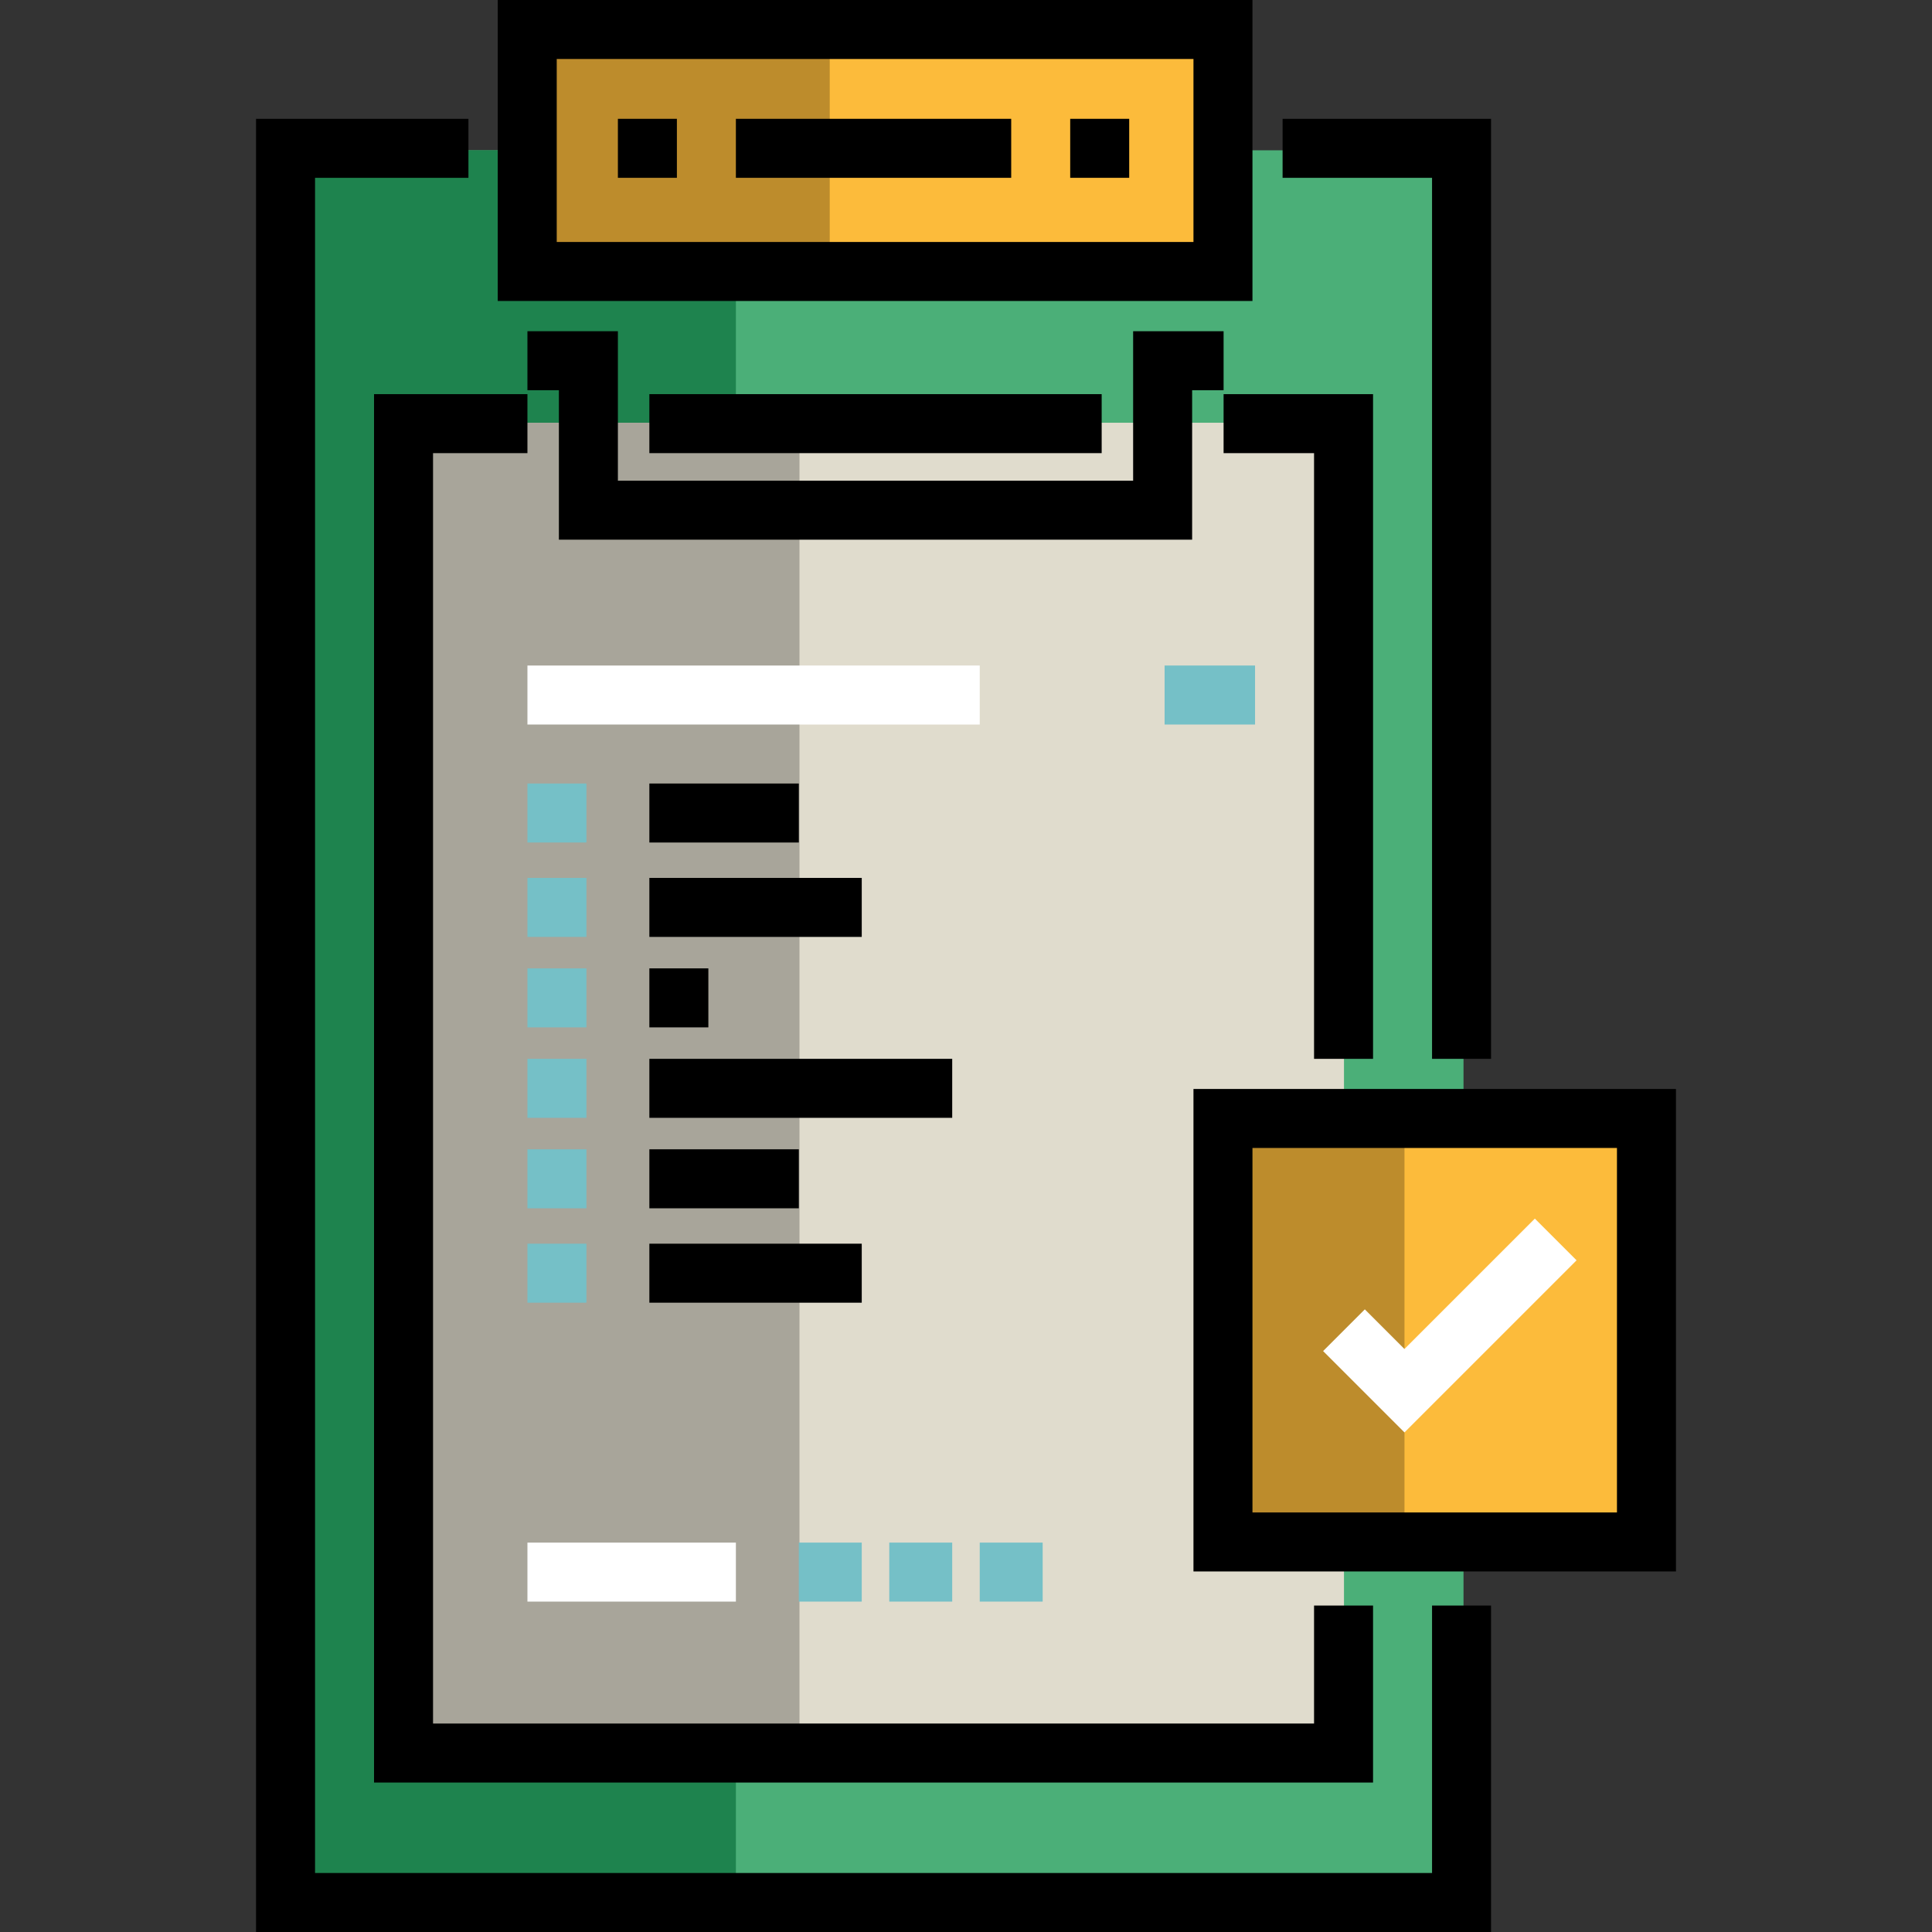 <svg xmlns="http://www.w3.org/2000/svg" xmlns:xlink="http://www.w3.org/1999/xlink" id="Layer_1" viewBox="0 0 512 512" xml:space="preserve"><rect x="0" y="0" width="512" height="512" fill="#333333" stroke="none"/><polyline style="fill:#4BAF78;" points="387.846,39.83 75.151,39.83 75.151,504.704 387.846,504.704 "></polyline><rect x="324.098" y="296.404" style="fill:#FCBB3B;" width="112.226" height="112.226"></rect><polyline style="fill:#1E834E;" points="195.018,39.83 75.151,39.83 75.151,504.704 195.018,504.704 "></polyline><rect x="139.723" y="7.817" style="fill:#FCBB3B;" width="184.376" height="64.134"></rect><rect x="139.723" y="7.817" style="fill:#BD8C2C;" width="80.164" height="64.134"></rect><rect x="107.661" y="112.028" style="fill:#E0DCCD;" width="248.509" height="352.72"></rect><rect x="107.661" y="112.028" style="fill:#A8A59A;" width="104.211" height="352.72"></rect><rect x="324.098" y="296.404" style="fill:#BD8C2C;" width="48.103" height="112.226"></rect><path d="M444.145,416.452H316.281V288.589h127.864V416.452z M331.916,400.817h96.595v-96.594h-96.595V400.817z"></path><polygon style="fill:#FFFFFF;" points="372.197,379.608 350.636,358.048 361.693,346.993 372.197,357.497 406.75,322.944  417.807,333.999 "></polygon><path d="M331.916,79.765h-200.01V0h200.01V79.765z M147.54,64.131h168.741V15.635H147.54V64.131z"></path><polygon points="395.143,280.605 379.508,280.605 379.508,47.126 339.9,47.126 339.9,31.492 395.143,31.492 "></polygon><polygon points="395.143,512 67.855,512 67.855,31.492 124.14,31.492 124.14,47.126 83.49,47.126 83.49,496.365 379.508,496.365  379.508,425.488 395.143,425.488 "></polygon><polygon points="315.926,143.02 148.113,143.02 148.113,103.411 139.775,103.411 139.775,87.777 163.748,87.777 163.748,127.385  300.292,127.385 300.292,87.777 324.265,87.777 324.265,103.411 315.926,103.411 "></polygon><rect x="163.748" y="31.488" width="15.635" height="15.635"></rect><rect x="283.615" y="31.488" width="15.635" height="15.635"></rect><rect x="195.018" y="31.488" width="72.962" height="15.635"></rect><polygon points="363.873,280.605 348.238,280.605 348.238,120.089 324.265,120.089 324.265,104.454 363.873,104.454 "></polygon><polygon points="363.873,472.392 99.124,472.392 99.124,104.454 139.775,104.454 139.775,120.089 114.759,120.089 114.759,456.757  348.238,456.757 348.238,425.488 363.873,425.488 "></polygon><rect x="172.087" y="104.451" width="119.867" height="15.635"></rect><rect x="139.775" y="176.371" style="fill:#FFFFFF;" width="119.867" height="15.635"></rect><g>	<rect x="308.63" y="176.371" style="fill:#75C0C7;" width="23.973" height="15.635"></rect>	<rect x="139.775" y="207.64" style="fill:#75C0C7;" width="15.635" height="15.635"></rect>	<rect x="139.775" y="232.656" style="fill:#75C0C7;" width="15.635" height="15.635"></rect>	<rect x="139.775" y="256.629" style="fill:#75C0C7;" width="15.635" height="15.635"></rect>	<rect x="139.775" y="280.602" style="fill:#75C0C7;" width="15.635" height="15.635"></rect>	<rect x="139.775" y="304.576" style="fill:#75C0C7;" width="15.635" height="15.635"></rect>	<rect x="139.775" y="329.591" style="fill:#75C0C7;" width="15.635" height="15.635"></rect></g><rect x="172.087" y="207.64" width="39.608" height="15.635"></rect><rect x="172.087" y="232.656" width="56.285" height="15.635"></rect><rect x="172.087" y="256.629" width="15.635" height="15.635"></rect><rect x="172.087" y="280.602" width="80.258" height="15.635"></rect><rect x="172.087" y="304.576" width="39.608" height="15.635"></rect><rect x="172.087" y="329.591" width="56.285" height="15.635"></rect><rect x="139.775" y="408.807" style="fill:#FFFFFF;" width="55.243" height="15.635"></rect><g>	<rect x="211.695" y="408.807" style="fill:#75C0C7;" width="16.677" height="15.635"></rect>	<rect x="235.668" y="408.807" style="fill:#75C0C7;" width="16.677" height="15.635"></rect>	<rect x="259.641" y="408.807" style="fill:#75C0C7;" width="16.677" height="15.635"></rect></g></svg>